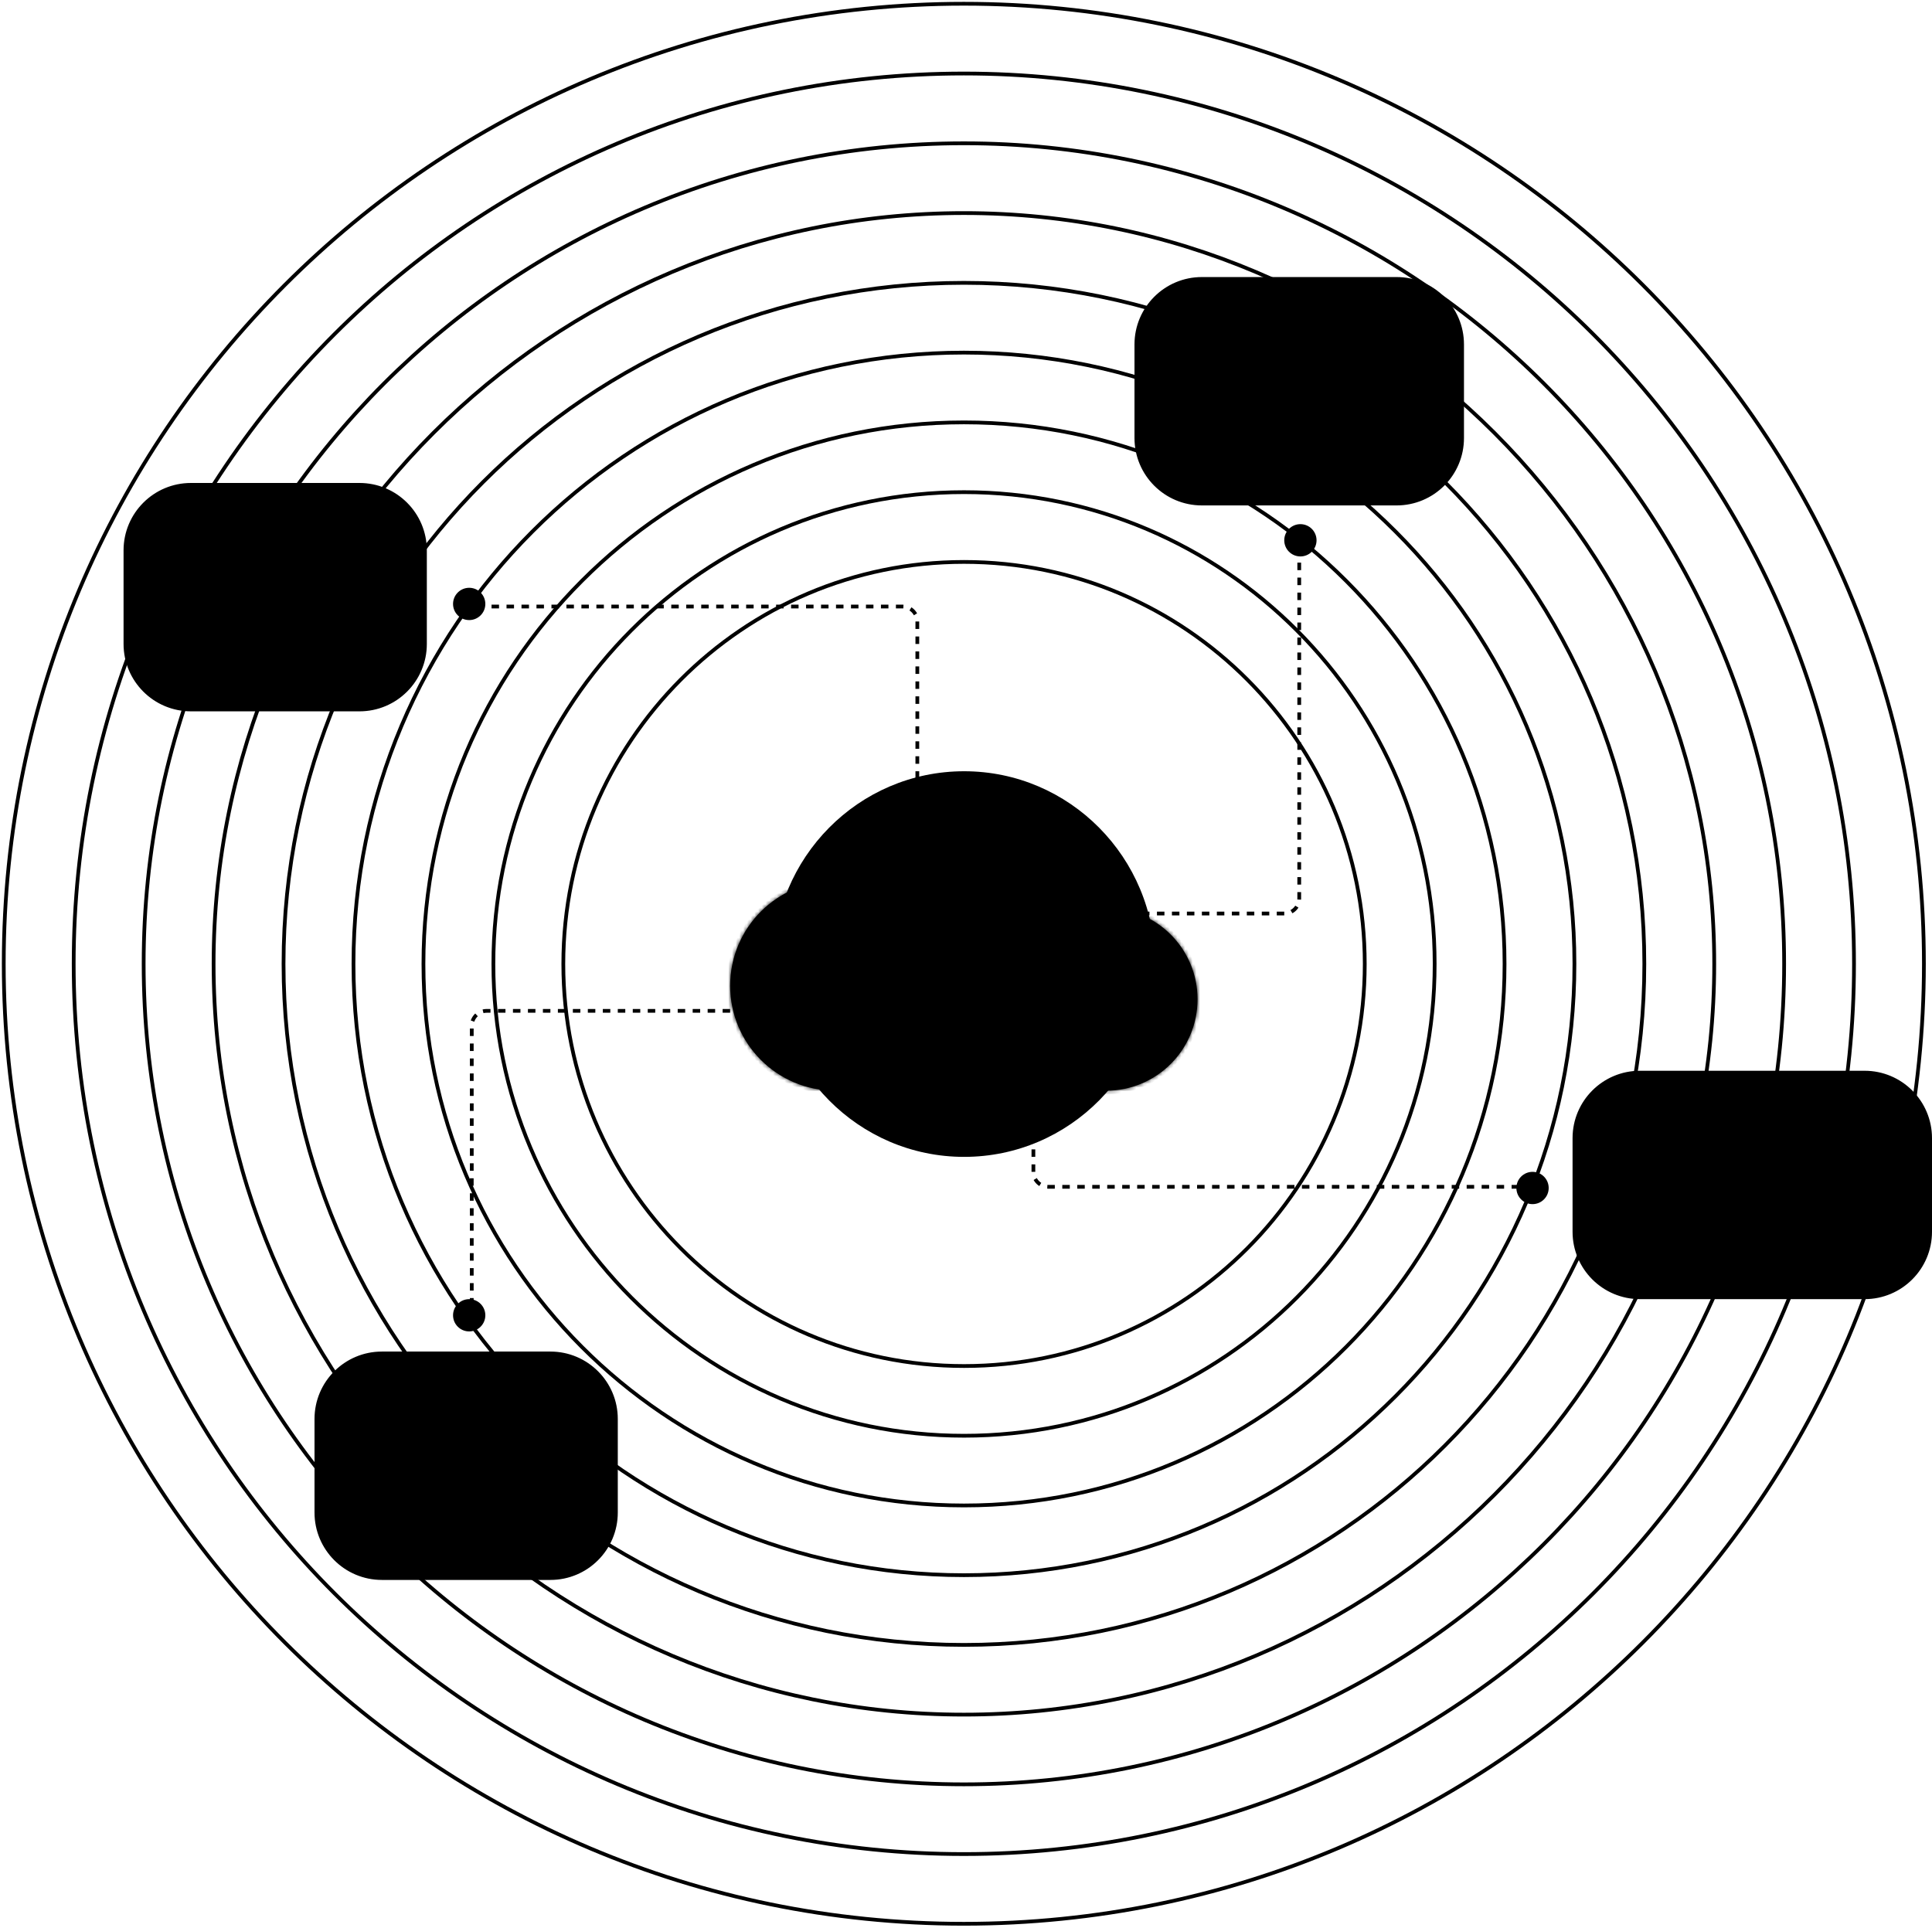 <?xml version="1.0" encoding="UTF-8"?> <svg xmlns="http://www.w3.org/2000/svg" width="516" height="515" viewBox="0 0 516 515" fill="none"><path opacity="0.02" d="M513.84 257.42C513.84 328.23 485.14 392.33 438.74 438.74C392.34 485.15 328.23 513.84 257.42 513.84C115.8 513.84 1 399.04 1 257.42C1 186.61 29.7 122.51 76.1 76.1C122.5 29.69 186.61 1 257.42 1C328.23 1 392.33 29.7 438.74 76.1C485.15 122.5 513.84 186.61 513.84 257.42Z" stroke="#212630" style="stroke:#212630;stroke:color(display-p3 0.128 0.149 0.187);stroke-opacity:1;" stroke-miterlimit="10"></path><g filter="url(#filter0_f_943_24607)"><path d="M308.5 257.5C308.5 271.722 302.792 284.596 293.563 293.917C284.335 303.238 271.584 309 257.5 309C229.333 309 206.5 285.943 206.5 257.5C206.5 243.278 212.208 230.404 221.437 221.083C230.665 211.762 243.416 206 257.5 206C271.584 206 284.333 211.764 293.563 221.083C302.794 230.402 308.5 243.278 308.5 257.5Z" fill="#E25F00" style="fill:#E25F00;fill:color(display-p3 0.886 0.372 0);fill-opacity:1;"></path></g><path opacity="0.03" d="M425.54 425.575C468.561 382.536 495.171 323.093 495.171 257.428C495.171 191.762 468.57 132.31 425.54 89.281C382.51 46.252 323.078 19.637 257.425 19.637C191.772 19.637 132.331 46.242 89.31 89.281C46.289 132.319 19.68 191.762 19.68 257.428C19.68 388.759 126.119 495.219 257.425 495.219C323.078 495.219 382.519 468.613 425.54 425.575Z" stroke="#212630" style="stroke:#212630;stroke:color(display-p3 0.128 0.149 0.187);stroke-opacity:1;"></path><path opacity="0.05" d="M412.348 412.408C451.989 372.742 476.509 317.956 476.509 257.434C476.509 196.913 451.998 142.118 412.348 102.46C372.698 62.802 317.934 38.273 257.438 38.273C196.942 38.273 142.17 62.794 102.528 102.46C62.887 142.127 38.367 196.913 38.367 257.434C38.367 378.477 136.446 476.596 257.438 476.596C317.934 476.596 372.706 452.075 412.348 412.408Z" stroke="#212630" style="stroke:#212630;stroke:color(display-p3 0.128 0.149 0.187);stroke-opacity:1;"></path><path opacity="0.1" d="M399.148 399.243C435.41 362.948 457.84 312.819 457.84 257.442C457.84 202.065 435.418 151.928 399.148 115.641C362.878 79.354 312.782 56.909 257.443 56.909C202.104 56.909 152.001 79.346 115.739 115.641C79.476 151.936 57.047 202.065 57.047 257.442C57.047 368.196 146.765 457.975 257.443 457.975C312.782 457.975 362.885 435.538 399.148 399.243Z" stroke="#212630" style="stroke:#212630;stroke:color(display-p3 0.128 0.149 0.187);stroke-opacity:1;"></path><path opacity="0.2" d="M385.948 386.077C418.831 353.154 439.17 307.682 439.17 257.45C439.17 207.217 418.838 161.738 385.948 128.822C353.057 95.906 307.631 75.546 257.448 75.546C207.266 75.546 161.832 95.898 128.949 128.822C96.066 161.745 75.727 207.217 75.727 257.45C75.727 357.914 157.084 439.353 257.448 439.353C307.631 439.353 353.065 419.001 385.948 386.077Z" stroke="#212630" style="stroke:#212630;stroke:color(display-p3 0.128 0.149 0.187);stroke-opacity:1;"></path><path opacity="0.3" d="M372.748 372.911C402.252 343.36 420.501 302.544 420.501 257.456C420.501 212.368 402.258 171.546 372.748 142.001C343.237 112.456 302.479 94.182 257.454 94.182C212.428 94.182 171.663 112.45 142.159 142.001C112.655 171.553 94.406 212.368 94.406 257.456C94.406 347.632 167.403 420.731 257.454 420.731C302.479 420.731 343.244 402.462 372.748 372.911Z" stroke="#212630" style="stroke:#212630;stroke:color(display-p3 0.128 0.149 0.187);stroke-opacity:1;"></path><path opacity="0.4" d="M359.555 359.746C385.68 333.566 401.839 297.407 401.839 257.464C401.839 217.52 385.686 181.356 359.555 155.182C333.425 129.008 297.335 112.818 257.466 112.818C217.598 112.818 181.502 129.002 155.377 155.182C129.253 181.362 113.094 217.52 113.094 257.464C113.094 337.351 177.73 402.109 257.466 402.109C297.335 402.109 333.431 385.925 359.555 359.746Z" stroke="#212630" style="stroke:#212630;stroke:color(display-p3 0.128 0.149 0.187);stroke-opacity:1;"></path><path opacity="0.5" d="M346.355 346.579C369.101 323.771 383.17 292.27 383.17 257.47C383.17 222.671 369.106 191.165 346.355 168.362C323.605 145.559 292.183 131.454 257.472 131.454C222.76 131.454 191.333 145.554 168.588 168.362C145.842 191.17 131.773 222.671 131.773 257.47C131.773 327.069 188.049 383.487 257.472 383.487C292.183 383.487 323.61 369.387 346.355 346.579Z" stroke="#212630" style="stroke:#212630;stroke:color(display-p3 0.128 0.149 0.187);stroke-opacity:1;"></path><path opacity="0.6" d="M333.155 333.414C352.522 313.978 364.5 287.133 364.5 257.478C364.5 227.823 352.526 200.974 333.155 181.542C313.785 162.11 287.031 150.091 257.477 150.091C227.922 150.091 201.164 162.106 181.798 181.542C162.432 200.979 150.453 227.823 150.453 257.478C150.453 316.788 198.368 364.865 257.477 364.865C287.031 364.865 313.789 352.85 333.155 333.414Z" stroke="#212630" style="stroke:#212630;stroke:color(display-p3 0.128 0.149 0.187);stroke-opacity:1;"></path><path d="M276 291V313C276 315.209 277.791 317 280 317H409" stroke="#E25F00" style="stroke:#E25F00;stroke:color(display-p3 0.886 0.372 0);stroke-opacity:1;" stroke-dasharray="2 2"></path><circle cx="409.312" cy="317.312" r="4.312" fill="#E25F00" style="fill:#E25F00;fill:color(display-p3 0.886 0.372 0);fill-opacity:1;"></circle><path d="M297 244L343 244C345.209 244 347 242.209 347 240L347 145" stroke="#E25F00" style="stroke:#E25F00;stroke:color(display-p3 0.886 0.372 0);stroke-opacity:1;" stroke-dasharray="2 2"></path><circle cx="347.312" cy="144.312" r="4.312" transform="rotate(-90 347.312 144.312)" fill="#E25F00" style="fill:#E25F00;fill:color(display-p3 0.886 0.372 0);fill-opacity:1;"></circle><path d="M219 270L130 270C127.791 270 126 271.791 126 274L126 351" stroke="#E25F00" style="stroke:#E25F00;stroke:color(display-p3 0.886 0.372 0);stroke-opacity:1;" stroke-dasharray="2 2"></path><circle cx="125.312" cy="351.312" r="4.312" transform="rotate(90 125.312 351.312)" fill="#E25F00" style="fill:#E25F00;fill:color(display-p3 0.886 0.372 0);fill-opacity:1;"></circle><path d="M245 216V166C245 163.791 243.209 162 241 162H126" stroke="#E25F00" style="stroke:#E25F00;stroke:color(display-p3 0.886 0.372 0);stroke-opacity:1;" stroke-dasharray="2 2"></path><circle cx="125.312" cy="161.312" r="4.312" transform="rotate(180 125.312 161.312)" fill="#E25F00" style="fill:#E25F00;fill:color(display-p3 0.886 0.372 0);fill-opacity:1;"></circle><mask id="path-19-inside-1_943_24607" fill="white"><path fill-rule="evenodd" clip-rule="evenodd" d="M295.151 291.322C295.237 291.323 295.324 291.324 295.411 291.324C308.901 291.324 319.837 280.388 319.837 266.897C319.837 253.407 308.901 242.471 295.411 242.471C295.22 242.471 295.03 242.473 294.841 242.477C291.755 224.885 276.402 211.517 257.926 211.517C242.079 211.517 228.529 221.351 223.047 235.25L223.044 235.25C207.56 235.25 195.008 247.802 195.008 263.286C195.008 278.77 207.56 291.322 223.044 291.322C223.068 291.322 223.093 291.322 223.117 291.322V291.322H295.151Z"></path></mask><path fill-rule="evenodd" clip-rule="evenodd" d="M295.151 291.322C295.237 291.323 295.324 291.324 295.411 291.324C308.901 291.324 319.837 280.388 319.837 266.897C319.837 253.407 308.901 242.471 295.411 242.471C295.22 242.471 295.03 242.473 294.841 242.477C291.755 224.885 276.402 211.517 257.926 211.517C242.079 211.517 228.529 221.351 223.047 235.25L223.044 235.25C207.56 235.25 195.008 247.802 195.008 263.286C195.008 278.77 207.56 291.322 223.044 291.322C223.068 291.322 223.093 291.322 223.117 291.322V291.322H295.151Z" fill="#F7FAFB" style="fill:#F7FAFB;fill:color(display-p3 0.97 0.98 0.983);fill-opacity:1;"></path><path d="M295.151 291.322L295.161 290.322H295.151V291.322ZM294.841 242.477L293.856 242.65L294.005 243.497L294.864 243.477L294.841 242.477ZM223.047 235.25L223.046 236.25L223.727 236.251L223.977 235.617L223.047 235.25ZM223.044 235.25L223.045 234.25H223.044V235.25ZM223.117 291.322H224.117V290.32L223.115 290.322L223.117 291.322ZM223.117 291.322H222.117V292.322H223.117V291.322ZM295.14 292.322C295.23 292.323 295.321 292.324 295.411 292.324V290.324C295.327 290.324 295.244 290.323 295.161 290.322L295.14 292.322ZM295.411 292.324C309.454 292.324 320.837 280.94 320.837 266.897H318.837C318.837 279.835 308.349 290.324 295.411 290.324V292.324ZM320.837 266.897C320.837 252.855 309.454 241.471 295.411 241.471V243.471C308.349 243.471 318.837 253.959 318.837 266.897H320.837ZM295.411 241.471C295.213 241.471 295.015 241.473 294.818 241.477L294.864 243.477C295.046 243.473 295.228 243.471 295.411 243.471V241.471ZM295.826 242.304C292.658 224.242 276.896 210.517 257.926 210.517V212.517C275.908 212.517 290.853 225.528 293.856 242.65L295.826 242.304ZM257.926 210.517C241.654 210.517 227.744 220.615 222.116 234.883L223.977 235.617C229.314 222.087 242.503 212.517 257.926 212.517V210.517ZM223.047 234.25L223.045 234.25L223.043 236.25L223.046 236.25L223.047 234.25ZM223.044 234.25C207.008 234.25 194.008 247.25 194.008 263.286H196.008C196.008 248.355 208.112 236.25 223.044 236.25V234.25ZM194.008 263.286C194.008 279.322 207.008 292.322 223.044 292.322V290.322C208.112 290.322 196.008 278.218 196.008 263.286H194.008ZM223.044 292.322C223.069 292.322 223.094 292.322 223.12 292.322L223.115 290.322C223.091 290.322 223.068 290.322 223.044 290.322V292.322ZM224.117 291.322V291.322H222.117V291.322H224.117ZM295.151 290.322H223.117V292.322H295.151V290.322Z" fill="#DBE0E4" style="fill:#DBE0E4;fill:color(display-p3 0.859 0.878 0.894);fill-opacity:1;" mask="url(#path-19-inside-1_943_24607)"></path><path d="M265.299 238.088C265.094 237.877 264.816 237.758 264.527 237.758H254.754C254.15 237.758 253.661 238.264 253.661 238.889V248.797C253.661 249.422 254.15 249.929 254.754 249.929H264.056C264.66 249.929 265.149 250.435 265.149 251.06V272.626C265.149 273.251 265.638 273.758 266.242 273.758H275.829C276.433 273.758 276.922 273.251 276.922 272.626V250.57C276.922 250.27 276.806 249.982 276.601 249.769L265.299 238.088Z" fill="#E25F00" style="fill:#E25F00;fill:color(display-p3 0.886 0.372 0);fill-opacity:1;"></path><path d="M238.243 261.746C238.037 261.533 237.922 261.245 237.922 260.945V250.845C237.922 250.22 238.411 249.714 239.014 249.714H248.602C249.205 249.714 249.695 250.22 249.695 250.845V260.455C249.695 261.08 250.184 261.586 250.787 261.586H260.086C260.69 261.586 261.179 262.093 261.179 262.718V272.626C261.179 273.251 260.69 273.757 260.086 273.757H250.313C250.024 273.757 249.746 273.638 249.541 273.426L238.243 261.746Z" fill="#E25F00" style="fill:#E25F00;fill:color(display-p3 0.886 0.372 0);fill-opacity:1;"></path><path d="M51 129.5C41.335 129.5 33.5 137.335 33.5 147V172C33.5 181.665 41.335 189.5 51 189.5H96C105.665 189.5 113.5 181.665 113.5 172V147C113.5 137.335 105.665 129.5 96 129.5H51Z" fill="#2E3844" style="fill:#2E3844;fill:color(display-p3 0.18 0.22 0.267);fill-opacity:1;"></path><path d="M51 129.5C41.335 129.5 33.5 137.335 33.5 147V172C33.5 181.665 41.335 189.5 51 189.5H96C105.665 189.5 113.5 181.665 113.5 172V147C113.5 137.335 105.665 129.5 96 129.5H51Z" stroke="#3C4958" style="stroke:#3C4958;stroke:color(display-p3 0.235 0.286 0.345);stroke-opacity:1;"></path><path d="M52 137.5C46.201 137.5 41.5 142.201 41.5 148V171C41.5 176.799 46.201 181.5 52 181.5H95C100.799 181.5 105.5 176.799 105.5 171V148C105.5 142.201 100.799 137.5 95 137.5H52Z" fill="#212630" style="fill:#212630;fill:color(display-p3 0.128 0.149 0.187);fill-opacity:1;"></path><path d="M52 137.5C46.201 137.5 41.5 142.201 41.5 148V171C41.5 176.799 46.201 181.5 52 181.5H95C100.799 181.5 105.5 176.799 105.5 171V148C105.5 142.201 100.799 137.5 95 137.5H52Z" stroke="#3C4958" style="stroke:#3C4958;stroke:color(display-p3 0.235 0.286 0.345);stroke-opacity:1;"></path><path d="M61.996 163.644C61.332 163.644 60.756 163.52 60.268 163.272C59.788 163.016 59.416 162.656 59.152 162.192C58.896 161.72 58.768 161.156 58.768 160.5H60.256C60.256 161.108 60.404 161.576 60.7 161.904C61.004 162.224 61.432 162.384 61.984 162.384C62.448 162.384 62.816 162.28 63.088 162.072C63.368 161.864 63.508 161.572 63.508 161.196C63.508 160.924 63.424 160.712 63.256 160.56C63.096 160.4 62.876 160.268 62.596 160.164C62.324 160.06 62.024 159.968 61.696 159.888C61.368 159.8 61.04 159.704 60.712 159.6C60.384 159.488 60.08 159.344 59.8 159.168C59.528 158.992 59.308 158.764 59.14 158.484C58.972 158.196 58.888 157.832 58.888 157.392C58.888 156.928 59.012 156.516 59.26 156.156C59.508 155.796 59.856 155.512 60.304 155.304C60.752 155.088 61.276 154.98 61.876 154.98C62.452 154.98 62.972 155.088 63.436 155.304C63.908 155.52 64.284 155.828 64.564 156.228C64.852 156.62 65 157.1 65.008 157.668H63.496C63.488 157.364 63.408 157.108 63.256 156.9C63.112 156.684 62.916 156.52 62.668 156.408C62.428 156.296 62.164 156.24 61.876 156.24C61.468 156.24 61.128 156.34 60.856 156.54C60.592 156.732 60.46 157.004 60.46 157.356C60.46 157.604 60.544 157.8 60.712 157.944C60.88 158.088 61.1 158.208 61.372 158.304C61.652 158.392 61.956 158.476 62.284 158.556C62.612 158.636 62.936 158.732 63.256 158.844C63.584 158.948 63.884 159.096 64.156 159.288C64.436 159.472 64.66 159.716 64.828 160.02C64.996 160.324 65.08 160.712 65.08 161.184C65.08 161.68 64.944 162.112 64.672 162.48C64.408 162.848 64.044 163.136 63.58 163.344C63.116 163.544 62.588 163.644 61.996 163.644ZM69.501 163.644C68.813 163.644 68.217 163.504 67.713 163.224C67.209 162.944 66.821 162.544 66.549 162.024C66.285 161.504 66.153 160.892 66.153 160.188C66.153 159.468 66.293 158.852 66.573 158.34C66.853 157.82 67.245 157.424 67.749 157.152C68.261 156.872 68.857 156.732 69.537 156.732C70.097 156.732 70.597 156.836 71.037 157.044C71.477 157.244 71.833 157.528 72.105 157.896C72.377 158.264 72.529 158.704 72.561 159.216H71.133C71.069 158.792 70.893 158.472 70.605 158.256C70.325 158.032 69.969 157.92 69.537 157.92C69.145 157.92 68.801 158.012 68.505 158.196C68.217 158.372 67.993 158.628 67.833 158.964C67.673 159.3 67.593 159.708 67.593 160.188C67.593 160.908 67.769 161.472 68.121 161.88C68.481 162.28 68.941 162.48 69.501 162.48C69.773 162.48 70.021 162.428 70.245 162.324C70.477 162.212 70.673 162.06 70.833 161.868C71.001 161.676 71.113 161.452 71.169 161.196H72.609C72.537 161.692 72.357 162.124 72.069 162.492C71.789 162.86 71.425 163.144 70.977 163.344C70.537 163.544 70.045 163.644 69.501 163.644ZM78.373 163.5L78.313 162.096V159.12C78.313 158.704 78.173 158.376 77.893 158.136C77.613 157.896 77.225 157.776 76.729 157.776C76.257 157.776 75.869 157.884 75.565 158.1C75.269 158.316 75.101 158.612 75.061 158.988H73.669C73.709 158.516 73.861 158.112 74.125 157.776C74.397 157.44 74.757 157.184 75.205 157.008C75.661 156.824 76.185 156.732 76.777 156.732C77.385 156.732 77.909 156.828 78.349 157.02C78.797 157.212 79.141 157.492 79.381 157.86C79.621 158.228 79.741 158.676 79.741 159.204V163.5H78.373ZM76.069 163.644C75.637 163.644 75.253 163.564 74.917 163.404C74.589 163.244 74.333 163.016 74.149 162.72C73.965 162.424 73.873 162.08 73.873 161.688C73.873 161.008 74.137 160.48 74.665 160.104C75.193 159.72 75.925 159.528 76.861 159.528H78.481V160.56L76.813 160.572C76.333 160.572 75.957 160.664 75.685 160.848C75.413 161.024 75.277 161.28 75.277 161.616C75.277 161.88 75.373 162.092 75.565 162.252C75.765 162.412 76.037 162.492 76.381 162.492C76.821 162.492 77.213 162.376 77.557 162.144C77.909 161.904 78.193 161.576 78.409 161.16L78.565 162.168C78.357 162.656 78.041 163.024 77.617 163.272C77.193 163.52 76.677 163.644 76.069 163.644ZM85.854 163.5V159.36C85.854 158.928 85.734 158.584 85.494 158.328C85.262 158.072 84.958 157.944 84.582 157.944C84.15 157.944 83.758 158.1 83.406 158.412C83.062 158.716 82.766 159.208 82.518 159.888L82.302 158.46C82.566 157.876 82.926 157.444 83.382 157.164C83.838 156.876 84.326 156.732 84.846 156.732C85.35 156.732 85.782 156.84 86.142 157.056C86.51 157.264 86.79 157.56 86.982 157.944C87.182 158.32 87.282 158.764 87.282 159.276V163.5H85.854ZM81.234 163.5V156.876H82.602L82.662 158.268V163.5H81.234Z" fill="#F7FAFB" style="fill:#F7FAFB;fill:color(display-p3 0.97 0.98 0.983);fill-opacity:1;"></path><path d="M321 74.5C311.335 74.5 303.5 82.335 303.5 92V117C303.5 126.665 311.335 134.5 321 134.5H373C382.665 134.5 390.5 126.665 390.5 117V92C390.5 82.335 382.665 74.5 373 74.5H321Z" fill="#2E3844" style="fill:#2E3844;fill:color(display-p3 0.18 0.22 0.267);fill-opacity:1;"></path><path d="M321 74.5C311.335 74.5 303.5 82.335 303.5 92V117C303.5 126.665 311.335 134.5 321 134.5H373C382.665 134.5 390.5 126.665 390.5 117V92C390.5 82.335 382.665 74.5 373 74.5H321Z" stroke="#3C4958" style="stroke:#3C4958;stroke:color(display-p3 0.235 0.286 0.345);stroke-opacity:1;"></path><path d="M322 82.5C316.201 82.5 311.5 87.201 311.5 93V116C311.5 121.799 316.201 126.5 322 126.5H372C377.799 126.5 382.5 121.799 382.5 116V93C382.5 87.201 377.799 82.5 372 82.5H322Z" fill="#212630" style="fill:#212630;fill:color(display-p3 0.128 0.149 0.187);fill-opacity:1;"></path><path d="M322 82.5C316.201 82.5 311.5 87.201 311.5 93V116C311.5 121.799 316.201 126.5 322 126.5H372C377.799 126.5 382.5 121.799 382.5 116V93C382.5 87.201 377.799 82.5 372 82.5H322Z" stroke="#3C4958" style="stroke:#3C4958;stroke:color(display-p3 0.235 0.286 0.345);stroke-opacity:1;"></path><path d="M328.264 108.5L328.876 100.124H330.82L331.684 104.588L331.936 106.412L332.188 104.588L333.004 100.124H334.936L335.548 108.5H334.06L333.868 103.616L333.832 101.612L333.46 103.616L332.5 108.5H331.276L330.328 103.616L329.968 101.6L329.92 103.616L329.74 108.5H328.264ZM339.417 108.644C338.721 108.644 338.121 108.508 337.617 108.236C337.113 107.956 336.725 107.556 336.453 107.036C336.189 106.516 336.057 105.896 336.057 105.176C336.057 104.456 336.193 103.84 336.465 103.328C336.737 102.808 337.129 102.412 337.641 102.14C338.153 101.868 338.765 101.732 339.477 101.732C340.581 101.732 341.393 102.04 341.913 102.656C342.441 103.272 342.669 104.116 342.597 105.188H337.197L337.209 104.144L341.133 104.156C341.101 103.772 340.933 103.464 340.629 103.232C340.325 103 339.941 102.884 339.477 102.884C338.821 102.884 338.325 103.088 337.989 103.496C337.653 103.904 337.485 104.484 337.485 105.236C337.485 105.668 337.561 106.056 337.713 106.4C337.865 106.736 338.081 107 338.361 107.192C338.649 107.376 339.001 107.468 339.417 107.468C339.889 107.468 340.281 107.356 340.593 107.132C340.913 106.908 341.109 106.608 341.181 106.232H342.621C342.525 106.976 342.189 107.564 341.613 107.996C341.045 108.428 340.313 108.644 339.417 108.644ZM348.469 104.876V104.048C348.469 103.72 348.369 103.456 348.169 103.256C347.977 103.048 347.697 102.944 347.329 102.944C346.881 102.944 346.473 103.108 346.105 103.436C345.737 103.764 345.429 104.28 345.181 104.984L345.001 103.64C345.185 103.224 345.401 102.876 345.649 102.596C345.905 102.308 346.193 102.092 346.513 101.948C346.841 101.804 347.197 101.732 347.581 101.732C348.261 101.732 348.817 101.932 349.249 102.332C349.681 102.732 349.897 103.304 349.897 104.048V104.876H348.469ZM344.005 108.5V101.876H345.361L345.433 103.28V108.5H344.005ZM355.938 102.74L355.974 101.876H357.342V107.72C357.342 108.72 357.074 109.48 356.538 110C356.002 110.52 355.186 110.78 354.09 110.78C353.49 110.78 352.97 110.7 352.53 110.54C352.09 110.388 351.746 110.152 351.498 109.832C351.258 109.52 351.122 109.124 351.09 108.644H352.59C352.63 108.964 352.778 109.204 353.034 109.364C353.29 109.524 353.666 109.604 354.162 109.604C354.746 109.604 355.182 109.452 355.47 109.148C355.766 108.852 355.914 108.432 355.914 107.888V107.168C355.69 107.48 355.398 107.724 355.038 107.9C354.686 108.076 354.294 108.164 353.862 108.164C353.302 108.164 352.802 108.024 352.362 107.744C351.93 107.464 351.59 107.084 351.342 106.604C351.094 106.116 350.97 105.568 350.97 104.96C350.97 104.296 351.098 103.724 351.354 103.244C351.618 102.756 351.974 102.384 352.422 102.128C352.87 101.872 353.378 101.744 353.946 101.744C354.37 101.744 354.754 101.836 355.098 102.02C355.45 102.204 355.73 102.444 355.938 102.74ZM354.198 107.06C354.598 107.06 354.95 106.94 355.254 106.7C355.566 106.452 355.786 106.128 355.914 105.728V104.168C355.786 103.76 355.566 103.44 355.254 103.208C354.95 102.968 354.598 102.848 354.198 102.848C353.846 102.848 353.534 102.94 353.262 103.124C352.99 103.308 352.778 103.556 352.626 103.868C352.474 104.18 352.398 104.536 352.398 104.936C352.398 105.344 352.474 105.708 352.626 106.028C352.778 106.34 352.99 106.592 353.262 106.784C353.534 106.968 353.846 107.06 354.198 107.06ZM361.751 108.644C361.055 108.644 360.455 108.508 359.951 108.236C359.447 107.956 359.059 107.556 358.787 107.036C358.523 106.516 358.391 105.896 358.391 105.176C358.391 104.456 358.527 103.84 358.799 103.328C359.071 102.808 359.463 102.412 359.975 102.14C360.487 101.868 361.099 101.732 361.811 101.732C362.915 101.732 363.727 102.04 364.247 102.656C364.775 103.272 365.003 104.116 364.931 105.188H359.531L359.543 104.144L363.467 104.156C363.435 103.772 363.267 103.464 362.963 103.232C362.659 103 362.275 102.884 361.811 102.884C361.155 102.884 360.659 103.088 360.323 103.496C359.987 103.904 359.819 104.484 359.819 105.236C359.819 105.668 359.895 106.056 360.047 106.4C360.199 106.736 360.415 107 360.695 107.192C360.983 107.376 361.335 107.468 361.751 107.468C362.223 107.468 362.615 107.356 362.927 107.132C363.247 106.908 363.443 106.608 363.515 106.232H364.955C364.859 106.976 364.523 107.564 363.947 107.996C363.379 108.428 362.647 108.644 361.751 108.644Z" fill="#F7FAFB" style="fill:#F7FAFB;fill:color(display-p3 0.97 0.98 0.983);fill-opacity:1;"></path><path d="M438 286.5C428.335 286.5 420.5 294.335 420.5 304V329C420.5 338.665 428.335 346.5 438 346.5H498C507.665 346.5 515.5 338.665 515.5 329V304C515.5 294.335 507.665 286.5 498 286.5H438Z" fill="#2E3844" style="fill:#2E3844;fill:color(display-p3 0.18 0.22 0.267);fill-opacity:1;"></path><path d="M438 286.5C428.335 286.5 420.5 294.335 420.5 304V329C420.5 338.665 428.335 346.5 438 346.5H498C507.665 346.5 515.5 338.665 515.5 329V304C515.5 294.335 507.665 286.5 498 286.5H438Z" stroke="#3C4958" style="stroke:#3C4958;stroke:color(display-p3 0.235 0.286 0.345);stroke-opacity:1;"></path><path d="M439 294.5C433.201 294.5 428.5 299.201 428.5 305V328C428.5 333.799 433.201 338.5 439 338.5H497C502.799 338.5 507.5 333.799 507.5 328V305C507.5 299.201 502.799 294.5 497 294.5H439Z" fill="#212630" style="fill:#212630;fill:color(display-p3 0.128 0.149 0.187);fill-opacity:1;"></path><path d="M439 294.5C433.201 294.5 428.5 299.201 428.5 305V328C428.5 333.799 433.201 338.5 439 338.5H497C502.799 338.5 507.5 333.799 507.5 328V305C507.5 299.201 502.799 294.5 497 294.5H439Z" stroke="#3C4958" style="stroke:#3C4958;stroke:color(display-p3 0.235 0.286 0.345);stroke-opacity:1;"></path><path d="M449.02 320.644C448.276 320.644 447.632 320.464 447.088 320.104C446.552 319.736 446.136 319.224 445.84 318.568C445.544 317.912 445.396 317.16 445.396 316.312C445.396 315.432 445.548 314.668 445.852 314.02C446.156 313.372 446.584 312.872 447.136 312.52C447.688 312.16 448.336 311.98 449.08 311.98C449.672 311.98 450.208 312.096 450.688 312.328C451.176 312.56 451.572 312.892 451.876 313.324C452.188 313.748 452.364 314.264 452.404 314.872H450.76C450.704 314.376 450.528 313.98 450.232 313.684C449.936 313.388 449.548 313.24 449.068 313.24C448.66 313.24 448.296 313.364 447.976 313.612C447.656 313.852 447.408 314.204 447.232 314.668C447.056 315.124 446.968 315.672 446.968 316.312C446.968 316.96 447.056 317.512 447.232 317.968C447.416 318.424 447.66 318.776 447.964 319.024C448.276 319.264 448.628 319.384 449.02 319.384C449.356 319.384 449.648 319.316 449.896 319.18C450.152 319.036 450.36 318.836 450.52 318.58C450.68 318.324 450.772 318.024 450.796 317.68H452.452C452.396 318.28 452.22 318.804 451.924 319.252C451.636 319.692 451.244 320.036 450.748 320.284C450.26 320.524 449.684 320.644 449.02 320.644ZM456.345 320.644C455.649 320.644 455.049 320.504 454.545 320.224C454.049 319.944 453.665 319.548 453.393 319.036C453.129 318.516 452.997 317.9 452.997 317.188C452.997 316.468 453.129 315.852 453.393 315.34C453.665 314.828 454.049 314.432 454.545 314.152C455.049 313.872 455.649 313.732 456.345 313.732C457.385 313.732 458.201 314.04 458.793 314.656C459.385 315.264 459.681 316.108 459.681 317.188C459.681 317.9 459.545 318.516 459.273 319.036C459.009 319.548 458.625 319.944 458.121 320.224C457.625 320.504 457.033 320.644 456.345 320.644ZM456.345 319.468C456.929 319.468 457.389 319.264 457.725 318.856C458.069 318.448 458.241 317.892 458.241 317.188C458.241 316.476 458.069 315.92 457.725 315.52C457.389 315.112 456.929 314.908 456.345 314.908C455.745 314.908 455.277 315.112 454.941 315.52C454.605 315.92 454.437 316.476 454.437 317.188C454.437 317.892 454.605 318.448 454.941 318.856C455.277 319.264 455.745 319.468 456.345 319.468ZM465.817 320.5V315.724C465.817 315.468 465.773 315.268 465.685 315.124C465.605 314.98 465.473 314.908 465.289 314.908C465.033 314.908 464.805 315.076 464.605 315.412C464.413 315.74 464.273 316.276 464.185 317.02L464.077 316.048C464.069 315.32 464.217 314.752 464.521 314.344C464.833 313.936 465.225 313.732 465.697 313.732C466.121 313.732 466.461 313.892 466.717 314.212C466.981 314.532 467.113 314.992 467.113 315.592V320.5H465.817ZM460.465 320.5V313.876H461.713L461.761 315.148V320.5H460.465ZM463.141 320.5V315.724C463.141 315.452 463.093 315.248 462.997 315.112C462.909 314.976 462.773 314.908 462.589 314.908C462.317 314.908 462.089 315.084 461.905 315.436C461.721 315.788 461.585 316.316 461.497 317.02L461.485 316C461.485 315.528 461.557 315.124 461.701 314.788C461.853 314.444 462.045 314.184 462.277 314.008C462.509 313.824 462.761 313.732 463.033 313.732C463.473 313.732 463.817 313.9 464.065 314.236C464.313 314.564 464.437 315.008 464.437 315.568V320.5H463.141ZM473.262 320.5V315.724C473.262 315.468 473.218 315.268 473.13 315.124C473.05 314.98 472.918 314.908 472.734 314.908C472.478 314.908 472.25 315.076 472.05 315.412C471.858 315.74 471.718 316.276 471.63 317.02L471.522 316.048C471.514 315.32 471.662 314.752 471.966 314.344C472.278 313.936 472.67 313.732 473.142 313.732C473.566 313.732 473.906 313.892 474.162 314.212C474.426 314.532 474.558 314.992 474.558 315.592V320.5H473.262ZM467.91 320.5V313.876H469.158L469.206 315.148V320.5H467.91ZM470.586 320.5V315.724C470.586 315.452 470.538 315.248 470.442 315.112C470.354 314.976 470.218 314.908 470.034 314.908C469.762 314.908 469.534 315.084 469.35 315.436C469.166 315.788 469.03 316.316 468.942 317.02L468.93 316C468.93 315.528 469.002 315.124 469.146 314.788C469.298 314.444 469.49 314.184 469.722 314.008C469.954 313.824 470.206 313.732 470.478 313.732C470.918 313.732 471.262 313.9 471.51 314.236C471.758 314.564 471.882 315.008 471.882 315.568V320.5H470.586ZM478.007 320.5V313.876H479.435V320.5H478.007ZM475.667 320.5V319.336H481.679V320.5H475.667ZM476.519 315.04V313.876H478.715V315.04H476.519ZM477.923 312.832V311.368H479.483V312.832H477.923ZM486.663 320.5C486.239 320.5 485.875 320.412 485.571 320.236C485.267 320.06 485.035 319.812 484.875 319.492C484.715 319.164 484.635 318.784 484.635 318.352V312.676L486.075 311.956V318.352C486.075 318.552 486.103 318.728 486.159 318.88C486.215 319.032 486.323 319.148 486.483 319.228C486.651 319.3 486.891 319.336 487.203 319.336H489.087V320.5H486.663ZM483.159 315.04V313.876H487.995V315.04H483.159Z" fill="#F7FAFB" style="fill:#F7FAFB;fill:color(display-p3 0.97 0.98 0.983);fill-opacity:1;"></path><path d="M102 361.5C92.335 361.5 84.5 369.335 84.5 379V404C84.5 413.665 92.335 421.5 102 421.5H147C156.665 421.5 164.5 413.665 164.5 404V379C164.5 369.335 156.665 361.5 147 361.5H102Z" fill="#2E3844" style="fill:#2E3844;fill:color(display-p3 0.18 0.22 0.267);fill-opacity:1;"></path><path d="M102 361.5C92.335 361.5 84.5 369.335 84.5 379V404C84.5 413.665 92.335 421.5 102 421.5H147C156.665 421.5 164.5 413.665 164.5 404V379C164.5 369.335 156.665 361.5 147 361.5H102Z" stroke="#3C4958" style="stroke:#3C4958;stroke:color(display-p3 0.235 0.286 0.345);stroke-opacity:1;"></path><path d="M103 369.5C97.201 369.5 92.5 374.201 92.5 380V403C92.5 408.799 97.201 413.5 103 413.5H146C151.799 413.5 156.5 408.799 156.5 403V380C156.5 374.201 151.799 369.5 146 369.5H103Z" fill="#212630" style="fill:#212630;fill:color(display-p3 0.128 0.149 0.187);fill-opacity:1;"></path><path d="M103 369.5C97.201 369.5 92.5 374.201 92.5 380V403C92.5 408.799 97.201 413.5 103 413.5H146C151.799 413.5 156.5 408.799 156.5 403V380C156.5 374.201 151.799 369.5 146 369.5H103Z" stroke="#3C4958" style="stroke:#3C4958;stroke:color(display-p3 0.235 0.286 0.345);stroke-opacity:1;"></path><path d="M109.864 395.5V387.124H116.02V388.384H111.376V390.532H114.532V391.792H111.376V395.5H109.864ZM120.345 395.644C119.649 395.644 119.049 395.504 118.545 395.224C118.049 394.944 117.665 394.548 117.393 394.036C117.129 393.516 116.997 392.9 116.997 392.188C116.997 391.468 117.129 390.852 117.393 390.34C117.665 389.828 118.049 389.432 118.545 389.152C119.049 388.872 119.649 388.732 120.345 388.732C121.385 388.732 122.201 389.04 122.793 389.656C123.385 390.264 123.681 391.108 123.681 392.188C123.681 392.9 123.545 393.516 123.273 394.036C123.009 394.548 122.625 394.944 122.121 395.224C121.625 395.504 121.033 395.644 120.345 395.644ZM120.345 394.468C120.929 394.468 121.389 394.264 121.725 393.856C122.069 393.448 122.241 392.892 122.241 392.188C122.241 391.476 122.069 390.92 121.725 390.52C121.389 390.112 120.929 389.908 120.345 389.908C119.745 389.908 119.277 390.112 118.941 390.52C118.605 390.92 118.437 391.476 118.437 392.188C118.437 392.892 118.605 393.448 118.941 393.856C119.277 394.264 119.745 394.468 120.345 394.468ZM129.469 391.876V391.048C129.469 390.72 129.369 390.456 129.169 390.256C128.977 390.048 128.697 389.944 128.329 389.944C127.881 389.944 127.473 390.108 127.105 390.436C126.737 390.764 126.429 391.28 126.181 391.984L126.001 390.64C126.185 390.224 126.401 389.876 126.649 389.596C126.905 389.308 127.193 389.092 127.513 388.948C127.841 388.804 128.197 388.732 128.581 388.732C129.261 388.732 129.817 388.932 130.249 389.332C130.681 389.732 130.897 390.304 130.897 391.048V391.876H129.469ZM125.005 395.5V388.876H126.361L126.433 390.28V395.5H125.005ZM132.042 395.5V386.656H133.482V389.812L133.398 391.696L134.67 390.316L136.218 388.876H138.09L133.482 393.196V395.5H132.042ZM136.542 395.5L134.298 391.528L135.582 390.952L138.21 395.5H136.542Z" fill="#F7FAFB" style="fill:#F7FAFB;fill:color(display-p3 0.97 0.98 0.983);fill-opacity:1;"></path><defs><filter id="filter0_f_943_24607" x="110.4" y="109.9" width="294.2" height="295.2" filterUnits="userSpaceOnUse" color-interpolation-filters="sRGB"><feFlood flood-opacity="0" result="BackgroundImageFix"></feFlood><feBlend mode="normal" in="SourceGraphic" in2="BackgroundImageFix" result="shape"></feBlend><feGaussianBlur stdDeviation="48.05" result="effect1_foregroundBlur_943_24607"></feGaussianBlur></filter></defs></svg> 